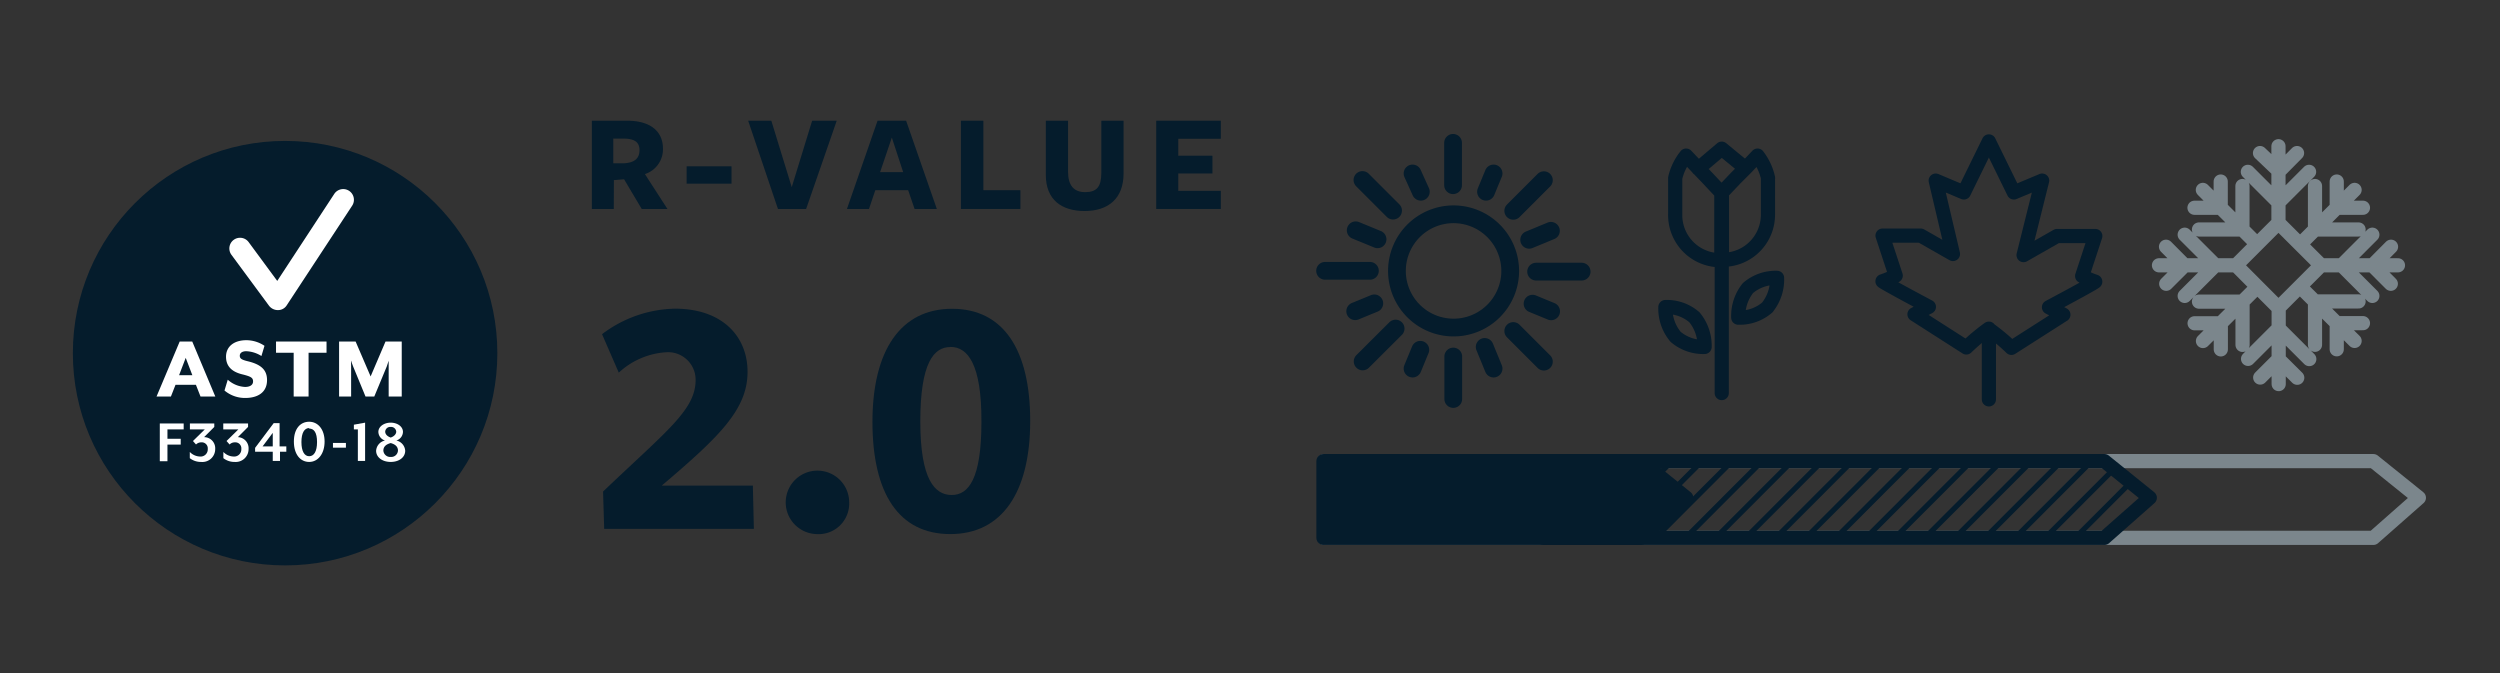 <svg id="Layer_1" data-name="Layer 1" xmlns="http://www.w3.org/2000/svg" xmlns:xlink="http://www.w3.org/1999/xlink" viewBox="0 0 245 66"><rect x="0" y="0" width="245" height="66" fill="#333333" stroke="none"/><defs><style>.cls-1,.cls-4,.cls-5,.cls-6,.cls-8{fill:none;}.cls-1,.cls-4,.cls-5,.cls-8,.cls-9{stroke:#051c2c;}.cls-1,.cls-4,.cls-5,.cls-6,.cls-9{stroke-linecap:round;stroke-linejoin:round;}.cls-1,.cls-9{stroke-width:1.39px;}.cls-2,.cls-9{fill:#051c2c;}.cls-3{fill:#fff;}.cls-4{stroke-width:1.74px;}.cls-5,.cls-6{stroke-width:1.39px;}.cls-6{stroke:#7b868c;}.cls-7{clip-path:url(#clip-path);}.cls-8{stroke-miterlimit:10;stroke-width:0.52px;}</style><clipPath id="clip-path"><polygon class="cls-1" points="206.23 52.71 151.28 52.71 151.28 45.19 206.23 45.19 210.68 48.78 206.23 52.71"/></clipPath></defs><title>20_</title><circle class="cls-2" cx="27.94" cy="34.61" r="20.8"/><path class="cls-3" d="M27.22,30.39a1.09,1.09,0,0,1-.85-.42l-3.69-5a1,1,0,1,1,1.69-1.24l2.8,3.8L32.76,19a1,1,0,1,1,1.75,1.16L28.1,29.92a1,1,0,0,1-.85.47Z"/><path class="cls-3" d="M17.61,33.47h1.23l2.26,5.39H19.65l-.45-1.15h-2l-.45,1.15H15.34Zm1.24,3.3-.65-1.7-.65,1.7Z"/><path class="cls-3" d="M22,38.27l.32-1.06a2.71,2.71,0,0,0,1.7.71c.44,0,.78-.17.78-.54s-.23-.48-1-.68c-1.23-.28-1.65-.94-1.65-1.74,0-1,.78-1.62,2-1.62a3.2,3.2,0,0,1,1.77.55l-.3,1a3,3,0,0,0-1.49-.47c-.39,0-.63.17-.63.44s.16.39.77.54c1.35.32,1.9.88,1.9,1.85,0,1.27-1,1.75-2.12,1.75A3.11,3.11,0,0,1,22,38.27Z"/><path class="cls-3" d="M28.78,34.57H27.05v-1.1H32v1.1H30.24v4.29H28.78Z"/><path class="cls-3" d="M33.23,33.47h1.62l1.47,3.42,1.46-3.42h1.59v5.39H38.09V35.92c0-.12,0-.54,0-.57l-.19.57-1.22,2.94h-.86l-1.21-2.94c-.06-.12-.18-.51-.2-.57s0,.45,0,.57v2.94H33.23Z"/><path class="cls-3" d="M16.41,42.08V43h1.3v.57h-1.3v1.63h-.75V41.5H18v.58Z"/><path class="cls-3" d="M19.71,45.27a1.76,1.76,0,0,1-1.11-.37v-.61a1.44,1.44,0,0,0,1,.45.7.7,0,0,0,.76-.74.59.59,0,0,0-.64-.65.71.71,0,0,0-.51.21l-.3-.34,1.16-1.14H18.61V41.5H21v.34l-1,1A1.09,1.09,0,0,1,21.09,44,1.26,1.26,0,0,1,19.71,45.27Z"/><path class="cls-3" d="M23,45.27a1.76,1.76,0,0,1-1.11-.37v-.61a1.44,1.44,0,0,0,1,.45.7.7,0,0,0,.76-.74.59.59,0,0,0-.64-.65.71.71,0,0,0-.51.21l-.3-.34,1.16-1.14H21.88V41.5h2.43v.34l-1,1A1.09,1.09,0,0,1,24.36,44,1.26,1.26,0,0,1,23,45.27Z"/><path class="cls-3" d="M27.44,44.27v.9h-.71v-.9H25v-.38l1.82-2.42h.58v2.28h.66v.52Zm-.71-1.85-1,1.33h1Z"/><path class="cls-3" d="M30.3,45.27c-.85,0-1.5-.72-1.5-2s.65-1.94,1.5-1.94,1.51.73,1.51,1.94S31.16,45.27,30.3,45.27Zm0-3.32c-.47,0-.76.47-.76,1.37s.29,1.39.76,1.39.77-.47.77-1.39S30.78,42,30.3,42Z"/><path class="cls-3" d="M32.63,43.87v-.46H33.9v.46Z"/><path class="cls-3" d="M35.07,45.17V42.08h-.39v-.46l1.1-.2v3.75Z"/><path class="cls-3" d="M38.29,45.27c-.79,0-1.43-.43-1.43-1.1a1.1,1.1,0,0,1,.87-1,.91.91,0,0,1-.65-.84c0-.54.57-.91,1.21-.91s1.2.37,1.2.91a.91.91,0,0,1-.65.84,1.1,1.1,0,0,1,.87,1C39.71,44.84,39.08,45.27,38.29,45.27Zm0-1.85c-.44.12-.72.34-.72.74a.67.67,0,0,0,.72.62.66.66,0,0,0,.71-.62C39,43.76,38.72,43.54,38.29,43.42Zm0-1.58a.49.49,0,0,0-.54.46c0,.23.18.46.54.58.35-.12.54-.35.54-.58A.5.5,0,0,0,38.29,41.84Z"/><path class="cls-2" d="M60.15,20.48H58V11.83h3.47c2.3,0,3.5,1.06,3.5,2.74a2.55,2.55,0,0,1-1.77,2.49l2.21,3.42H62.89l-1.73-2.91-1,.08ZM61.21,16c.94-.07,1.46-.45,1.46-1.28s-.53-1.14-1.64-1.14H60.1V16Z"/><path class="cls-2" d="M67.29,18v-1.7h4.4V18Z"/><path class="cls-2" d="M79,20.48H76.24l-2.92-8.65h2.27l2,6.51,2-6.51H82Z"/><path class="cls-2" d="M91.81,20.48H89.63L89,18.64H85.78l-.62,1.84H83L86,11.83H88.8Zm-4.41-7-1.15,3.39h2.26Z"/><path class="cls-2" d="M94.17,20.48V11.83h2.2v6.81H100v1.84Z"/><path class="cls-2" d="M106.29,20.68c-2.25,0-3.8-1.1-3.8-3.54V11.83h2.18v5c0,1.3.53,2,1.68,2s1.58-.55,1.58-1.9v-5.1h2.18V17C110.11,19.45,108.62,20.68,106.29,20.68Z"/><path class="cls-2" d="M113.31,20.48V11.83h6.33V13.6h-4.17v1.66h3.35V17h-3.35V18.7h4.17v1.78Z"/><path class="cls-2" d="M59.21,51.83l-.11-3.66c6.29-6,9.07-8,9.07-10.94a2.7,2.7,0,0,0-2.88-2.71,7.51,7.51,0,0,0-4.65,2L59,32.75a12.18,12.18,0,0,1,7.15-2.5c4.62,0,7.11,2.7,7.11,6.19,0,3.69-2.77,6.36-8.41,11.15h8.93l.1,4.24Z"/><path class="cls-2" d="M80,52.34a3.11,3.11,0,1,1,3.22-3.11A3,3,0,0,1,80,52.34Z"/><path class="cls-2" d="M93.13,52.34c-5.06,0-7.63-4-7.63-11s2.77-11.08,7.8-11.08,7.66,4,7.66,11S98.19,52.34,93.13,52.34Zm0-18.33c-1.61,0-2.94,1.54-2.94,7.29s1.44,7.21,3.08,7.21,2.91-1.57,2.91-7.15C96.21,35.62,94.8,34,93.16,34Z"/><path class="cls-4" d="M148.3,32.44l3,3m-8.88-.5V39.1m-5.65-6.9-3.23,3.22m.71-8.88h-4.39m6.66-5.9-3-3m8.88.51V14m5.9,6.66,3-3m-1.11,12.1,1.82.75M145.5,34l.87,2.12m-7.18-1.84-.76,1.84m-3.75-6.39-1.87.77M135,23.45l-2.14-.88m6.38-3.78L138.43,17m7.2,1.79.74-1.79m3.49,6.5,2.13-.88m-1.45,4H155m-7,0A5.55,5.55,0,1,1,142.4,21,5.56,5.56,0,0,1,148,26.54Z"/><path class="cls-5" d="M164.2,33a4.17,4.17,0,0,0,2.85,1,4.37,4.37,0,0,0-1-2.91,4.12,4.12,0,0,0-2.84-1A4.31,4.31,0,0,0,164.2,33Zm9-2.87a4.15,4.15,0,0,1-2.85,1,4.38,4.38,0,0,1,.95-2.9,4.17,4.17,0,0,1,2.85-1A4.35,4.35,0,0,1,173.21,30.11Zm-4.47-4.61v13m-2.3-22,2.3-1.95,2.31,1.9m2.22,1h0V21a4.42,4.42,0,0,1-4.38,4.46h-.13V18.87l1.35-1.42,1-1,1.14-1.2A5.56,5.56,0,0,1,173.27,17.45Zm-4.57,1.42V25.5h-.15A4.42,4.42,0,0,1,164.17,21V17.45a5.41,5.41,0,0,1,1.07-2.2l1.2,1.26.9.94Zm0,6.63h0"/><line class="cls-5" x1="194.91" y1="39.14" x2="194.91" y2="32.37"/><path class="cls-5" d="M194.91,32.25a19,19,0,0,1,2.21,1.84l5.09-3.25-1.41-.73s4.72-2.51,4.53-2.51a9,9,0,0,1-1.28-.55l1.29-3.92h-3.75L198.31,25l1.82-7.3-2.77,1.16-2.45-5-2.45,5-2.76-1.16,1.69,7.19-3.16-1.8h-3.74l1.29,3.92a8.73,8.73,0,0,1-1.29.55c-.18,0,4.54,2.51,4.54,2.51l-1.41.73,5.08,3.25a19.88,19.88,0,0,1,2.21-1.84"/><path class="cls-6" d="M217.63,20.36V17.79m2.13,4.7V18.23m-2.13,2.13h-2.57m4.7,2.13H215.5m5.7,1.44-5.32-5.32m1.76,13.07h-2.57m4.7-2.12H215.5m2.14,2.13v2.55m2.13-4.68V33.8m1.44-5.68-5.32,5.3M214.08,26l-1.81-1.82M217.1,26l-3-3m0,3-1.81,1.81M217.1,26l-3,3m5-3h-7.52M229,20.36V17.79m-2.13,4.7V18.23M229,20.36h2.57m-4.7,2.13h4.27m-5.71,1.44,5.32-5.32M229,31.67h2.57m-4.7-2.13h4.27M229,31.67v2.56m-2.13-4.69v4.25m-1.44-5.67,5.32,5.29M232.51,26l1.81-1.82M229.49,26l3-3m0,3,1.81,1.81M229.49,26l3,3m-5-3H235m-11.69,9.21,1.82,1.81m-1.82-4.83,3,3m-3,0-1.81,1.81m1.81-4.83-3,3m3-5.05v7.52m0-20.9L221.48,15m1.81,4.84-3-3m3,0L225.11,15m-1.82,4.84,3-3m-3,5.05V14.33M227.46,26l-4.17,4.17L219.13,26l4.16-4.16Z"/><polygon class="cls-6" points="232.59 52.71 129.78 52.71 129.78 45.19 232.59 45.19 237.05 48.78 232.59 52.71"/><g class="cls-7"><line class="cls-8" x1="212.34" y1="-21.06" x2="146.12" y2="45.25"/><line class="cls-8" x1="212.34" y1="-18.11" x2="146.12" y2="48.2"/><line class="cls-8" x1="212.34" y1="-15.16" x2="146.12" y2="51.15"/><line class="cls-8" x1="212.34" y1="-12.21" x2="146.12" y2="54.1"/><line class="cls-8" x1="212.34" y1="-9.26" x2="146.12" y2="57.05"/><line class="cls-8" x1="212.34" y1="-6.31" x2="146.12" y2="60"/><line class="cls-8" x1="212.34" y1="-3.36" x2="146.12" y2="62.95"/><line class="cls-8" x1="212.34" y1="-0.41" x2="146.12" y2="65.9"/><line class="cls-8" x1="212.34" y1="2.54" x2="146.12" y2="68.85"/><line class="cls-8" x1="212.34" y1="5.49" x2="146.12" y2="71.8"/><line class="cls-8" x1="212.34" y1="8.44" x2="146.12" y2="74.76"/><line class="cls-8" x1="212.34" y1="11.39" x2="146.12" y2="77.71"/><line class="cls-8" x1="212.34" y1="14.34" x2="146.12" y2="80.66"/><line class="cls-8" x1="212.34" y1="17.29" x2="146.12" y2="83.61"/><line class="cls-8" x1="212.34" y1="20.24" x2="146.12" y2="86.56"/><line class="cls-8" x1="212.34" y1="23.2" x2="146.12" y2="89.51"/><line class="cls-8" x1="212.34" y1="26.03" x2="146.12" y2="92.34"/><line class="cls-8" x1="212.34" y1="28.98" x2="146.12" y2="95.29"/><line class="cls-8" x1="212.34" y1="31.93" x2="146.12" y2="98.24"/><line class="cls-8" x1="212.34" y1="34.88" x2="146.12" y2="101.19"/><line class="cls-8" x1="212.34" y1="37.83" x2="146.12" y2="104.14"/><line class="cls-8" x1="212.34" y1="40.78" x2="146.12" y2="107.09"/><line class="cls-8" x1="212.34" y1="43.73" x2="146.12" y2="110.04"/><line class="cls-8" x1="212.34" y1="46.68" x2="146.12" y2="112.99"/><line class="cls-8" x1="212.34" y1="49.63" x2="146.12" y2="115.94"/><line class="cls-8" x1="212.34" y1="52.58" x2="146.12" y2="118.9"/><line class="cls-8" x1="212.34" y1="55.53" x2="146.12" y2="121.85"/><line class="cls-8" x1="212.34" y1="58.48" x2="146.12" y2="124.8"/><line class="cls-8" x1="212.34" y1="61.43" x2="146.12" y2="127.75"/><line class="cls-8" x1="212.34" y1="64.38" x2="146.12" y2="130.7"/></g><polygon class="cls-1" points="206.23 52.71 151.28 52.71 151.28 45.19 206.23 45.19 210.68 48.78 206.23 52.71"/><polygon class="cls-9" points="160.8 52.71 129.7 52.71 129.7 45.19 160.8 45.19 165.25 48.78 160.8 52.71"/></svg>